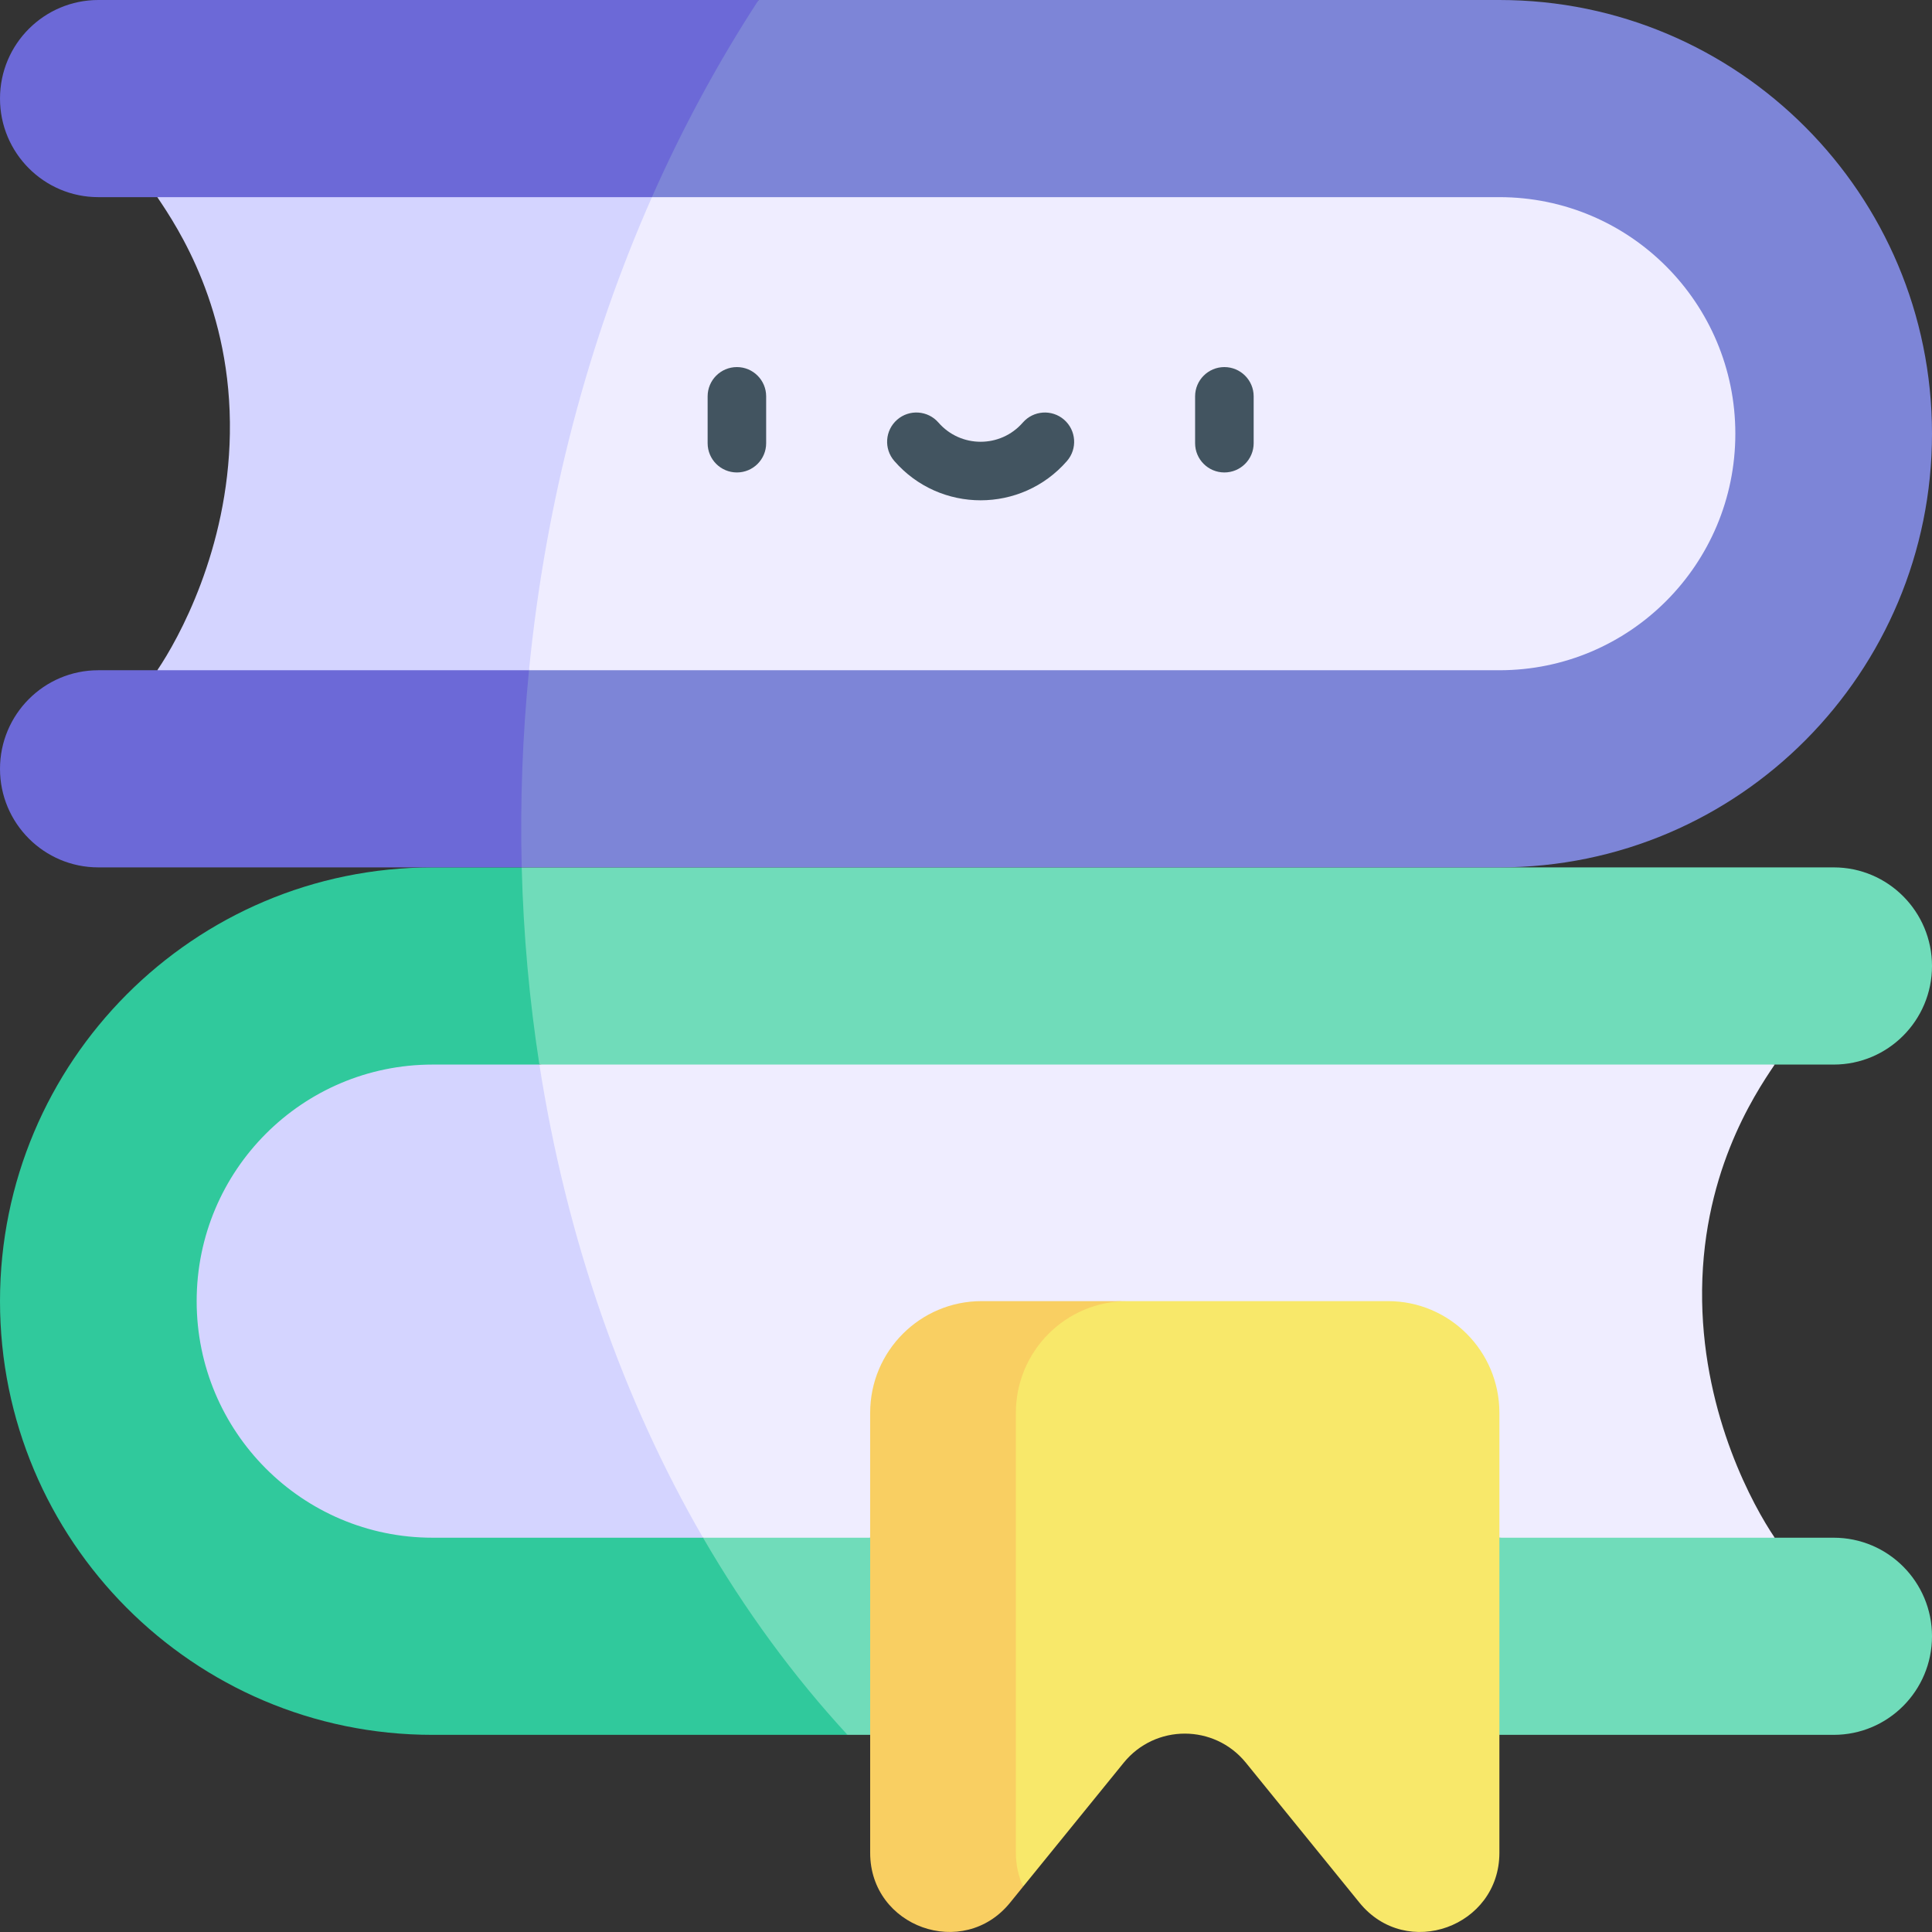 <svg width="48" height="48" viewBox="0 0 48 48" fill="none" xmlns="http://www.w3.org/2000/svg">
<rect x="0" y="0" width="48" height="48" fill="#333333" stroke="none"/>
<path d="M48 40.652C48 42.006 46.907 43.102 45.557 43.102H37.252C35.82 41.469 35.82 39.836 37.252 38.204L40.42 37.236L44.092 38.204H45.557C46.906 38.204 48 39.299 48 40.652Z" fill="#70DCBA"/>
<path d="M21.619 38.204C20.216 37.123 18.832 37.092 17.468 38.204C17.523 40.63 18.444 42.453 21.056 43.102H21.619C22.914 41.481 22.752 39.847 21.619 38.204V38.204Z" fill="#70DCBA"/>
<path d="M13.401 26.449L28.332 28.654L44.092 26.449H45.557C46.907 26.449 48 25.352 48 24C48 22.651 46.91 21.55 45.557 21.55C41.947 21.55 16.343 21.55 12.962 21.55C12.168 23.297 12.169 24.947 13.401 26.449V26.449Z" fill="#70DCBA"/>
<path d="M17.467 38.204L11.79 32.533L13.401 26.449C13.154 24.857 13.004 23.22 12.962 21.55H10.748C4.813 21.55 0 26.375 0 32.326C0 38.265 4.799 43.102 10.748 43.102H21.056C19.714 41.647 18.51 40.004 17.467 38.204V38.204Z" fill="#30C99C"/>
<path d="M37.252 0H18.847C12.461 5.338 10.66 15.779 12.962 21.55H37.252C43.223 21.55 48 16.69 48 10.775C48 4.824 43.188 0 37.252 0Z" fill="#7D85D7"/>
<path d="M18.847 0H2.443C1.1 0 0 1.091 0 2.449C0 3.801 1.094 4.898 2.443 4.898H3.908L7.294 5.918C9.227 6.5 11.292 6.48 13.214 5.86L16.197 4.898C16.965 3.161 17.855 1.523 18.847 0V0Z" fill="#6C69D7"/>
<path d="M13.143 16.652L10.346 15.743C9.401 15.436 8.387 15.414 7.429 15.678L3.908 16.652H2.443C1.088 16.652 0 17.755 0 19.102C0 20.454 1.094 21.55 2.443 21.55H12.962C12.921 19.92 12.981 18.297 13.143 16.652Z" fill="#6C69D7"/>
<path d="M44.092 26.449H13.401C11.666 31.517 12.483 35.694 17.467 38.204H44.092C43.566 37.427 42.337 35.211 42.289 32.327C42.238 29.233 43.575 27.212 44.092 26.449Z" fill="#EFEDFF"/>
<path d="M10.748 26.449C7.515 26.449 4.886 29.075 4.886 32.327C4.886 35.572 7.51 38.204 10.748 38.204H17.467C15.479 34.773 14.075 30.776 13.401 26.449H10.748Z" fill="#D4D4FF"/>
<path d="M43.114 10.775C43.114 7.531 40.492 4.898 37.252 4.898H16.197C12.812 7.876 11.505 11.766 13.143 16.652H37.252C40.489 16.652 43.114 14.022 43.114 10.775Z" fill="#EFEDFF"/>
<path d="M16.197 4.898H3.908C4.425 5.662 5.762 7.682 5.711 10.775C5.663 13.661 4.434 15.876 3.908 16.652H13.143C13.561 12.421 14.626 8.453 16.197 4.898Z" fill="#D4D4FF"/>
<path d="M30.419 11.738C30.018 11.738 29.692 11.413 29.692 11.011V9.847C29.692 9.446 30.018 9.12 30.419 9.12C30.821 9.12 31.147 9.446 31.147 9.847V11.011C31.147 11.413 30.821 11.738 30.419 11.738Z" fill="#425460"/>
<path d="M18.308 11.738C17.906 11.738 17.581 11.413 17.581 11.011V9.847C17.581 9.446 17.906 9.12 18.308 9.12C18.71 9.12 19.035 9.446 19.035 9.847V11.011C19.035 11.413 18.71 11.738 18.308 11.738Z" fill="#425460"/>
<path d="M22.219 11.453C21.955 11.15 21.987 10.691 22.29 10.427C22.593 10.163 23.053 10.196 23.316 10.499C23.87 11.135 24.858 11.134 25.411 10.499C25.674 10.196 26.134 10.164 26.437 10.427C26.74 10.691 26.772 11.15 26.509 11.453C25.375 12.756 23.351 12.755 22.219 11.453V11.453Z" fill="#425460"/>
<path d="M34.484 32.326H28.008C21.619 32.326 21.463 42.036 25.42 46.871L27.918 43.795C28.701 42.83 30.17 42.83 30.954 43.795C31.259 44.17 33.298 46.683 33.776 47.272C34.945 48.711 37.252 47.868 37.252 46.033C37.252 42.063 37.252 39.103 37.252 35.101C37.252 33.568 36.013 32.326 34.484 32.326V32.326Z" fill="#F8E86A"/>
<path d="M25.239 35.102C25.239 33.568 26.479 32.326 28.008 32.326H24.388C22.859 32.326 21.619 33.568 21.619 35.102V46.033C21.619 47.88 23.932 48.704 25.095 47.272L25.42 46.871C25.306 46.624 25.239 46.343 25.239 46.033C25.239 43.397 25.239 37.757 25.239 35.102V35.102Z" fill="#F9CF62"/>
</svg>
